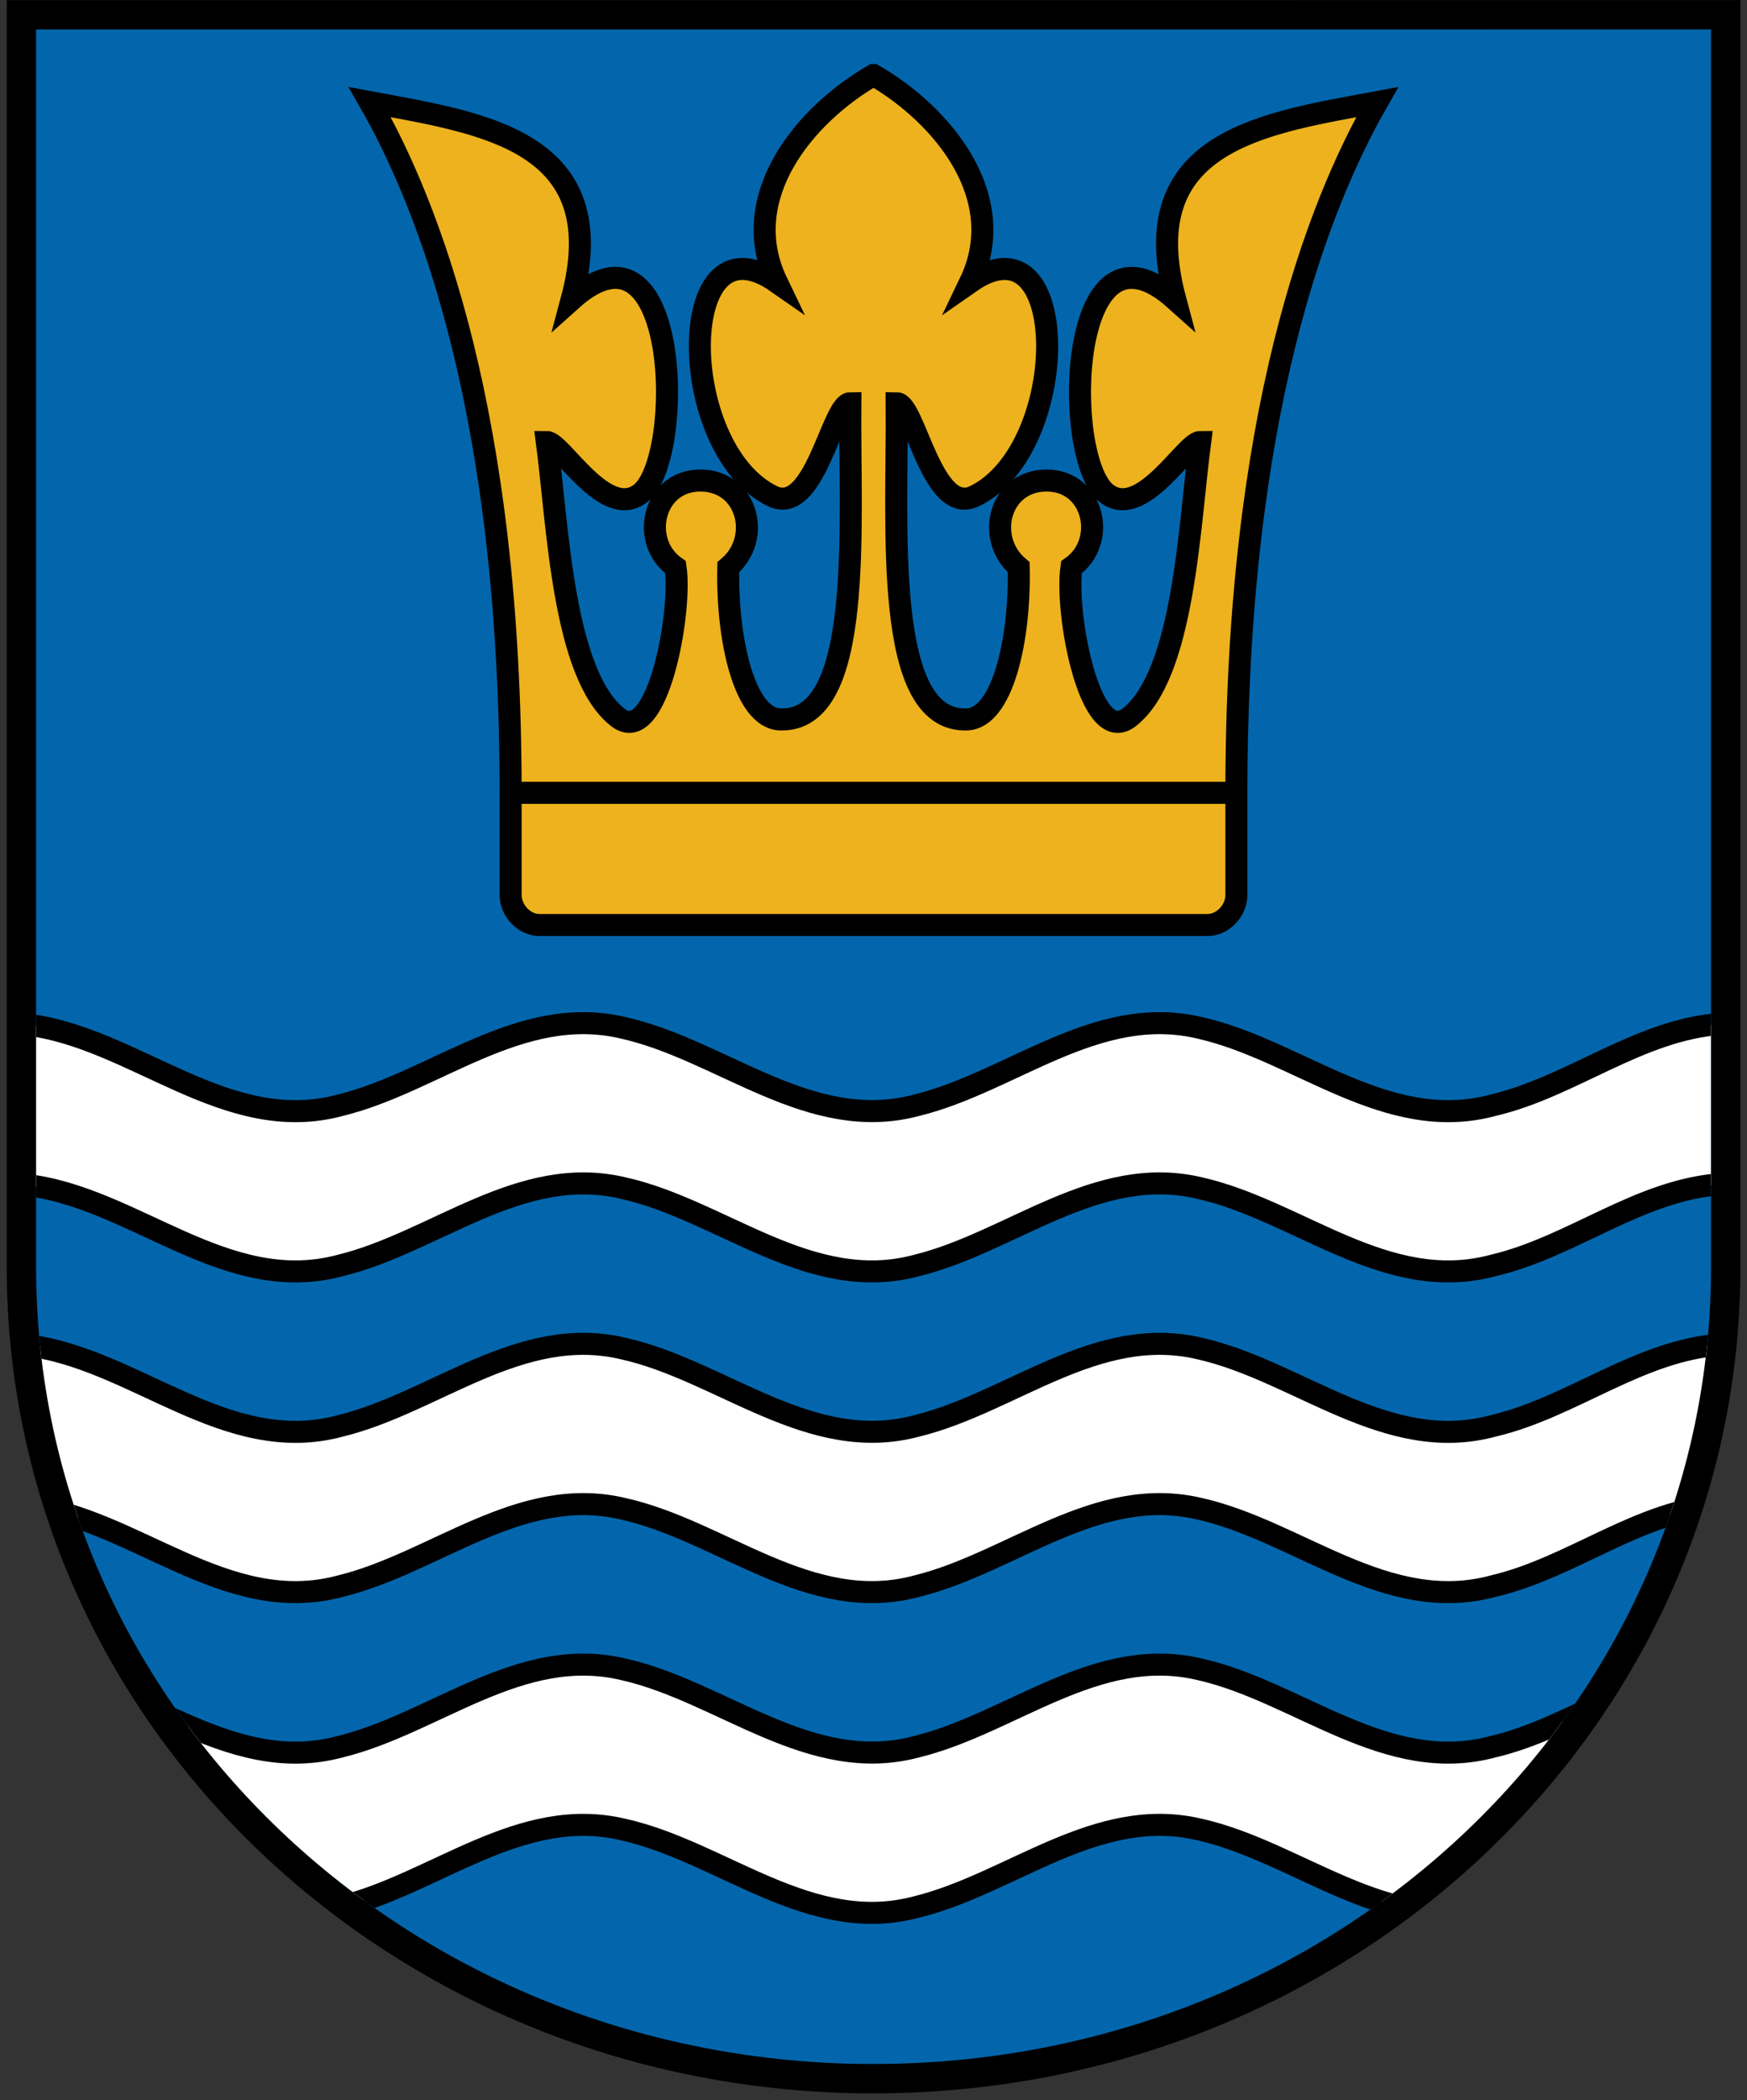 <svg xmlns="http://www.w3.org/2000/svg" viewBox="0 0 190.4 228.8" xmlns:xlink="http://www.w3.org/1999/xlink">
<rect x="0" y="0" width="190.4" height="228.8" fill="#333333" stroke="none"/>
<defs>
<clipPath id="b" clipPathUnits="userSpaceOnUse">
<path style="block-progression:tb;color:#000000;text-transform:none;text-indent:0" d="m3.938 3.219h91.282 91.25v134.82c0 48.07-40.62 86.81-91.25 86.81-50.638 0-91.282-38.74-91.282-86.81z"/>
</clipPath>
</defs>
<g stroke="#000">
<path d="m95.207 226.46c51.453 0 92.873-39.43 92.873-88.42v-136.43l-92.873 0.005-92.873-0 0 136.43c-0 48.99 41.422 88.42 92.873 88.42z" stroke-linecap="round" stroke-width="3.2" fill="#0366ac"/>
<path d="m119 10.219c-9.49 5.479-18.69 16.704-13.16 28.219-13.944-9.75-13.842 22.688-0.62 29.124 5.81 2.83 8.14-12.656 10.62-12.656-0.15 16.605 1.98 43.529-9.59 43.063-4.81-0.194-7.248-10.79-7.031-20.719 4.631-3.897 2.661-11.812-3.813-11.812-6.471 0-8.315 8.354-3.375 11.812 0.923 5.99-2.453 24.69-7.875 20.438-7.478-5.872-8.16-26.153-9.656-37.5 1.937-0.004 7.99 10.818 12.812 6.968 6.07-4.846 5.271-39.539-9.437-26.344 5.833-21.741-12.163-24.041-27.5-26.906 8.095 14.139 19.19 42.546 19.187 94.064v13.91c0 2.1 1.813 4.09 3.938 4.09h45.5 45.5c2.12 0 3.94-1.99 3.94-4.09v-13.91c-0.01-51.518 11.09-79.925 19.18-94.064-15.33 2.865-33.33 5.165-27.5 26.906-14.7-13.195-15.5 21.498-9.43 26.344 4.82 3.85 10.87-6.972 12.81-6.968-1.5 11.347-2.18 31.628-9.66 37.5-5.42 4.252-8.79-14.448-7.87-20.438 4.94-3.458 3.09-11.812-3.38-11.812s-8.44 7.915-3.81 11.812c0.22 9.929-2.22 20.525-7.03 20.719-11.57 0.466-9.44-26.458-9.59-43.063 2.48 0 4.81 15.486 10.62 12.656 13.22-6.436 13.32-38.874-0.62-29.124 5.53-11.515-3.67-22.74-13.16-28.219z" transform="scale(.8)" stroke-width="3" fill="#edb21d"/>
<path d="m55.65 86.375h79.1" stroke-width="2.4" fill="none"/>
</g>
<g clip-path="url(#b)">
<path id="a" d="m2.743 111.6c11.868 1.34 21.847 12.2 34.375 8.8 10.317-2.54 19.586-11.1 30.819-8.42 10.748 2.4 20.363 11.56 32.003 8.42 10.31-2.54 19.59-11.1 30.82-8.42 10.74 2.42 20.36 11.58 32 8.42 8.63-2.04 15.88-8.26 24.9-8.86v17.46c-9.02 0.6-16.27 6.84-24.9 8.86-11.64 3.16-21.26-6-32-8.42-11.23-2.68-20.51 5.88-30.82 8.42-11.64 3.16-21.255-6.02-32.003-8.42-11.233-2.68-20.502 5.9-30.819 8.42-12.528 3.4-22.507-7.46-34.375-8.78z" stroke="#000" stroke-width="2.4" fill="#fff"/>
<use xlink:href="#a" height="228.8" width="190.4" y="34.938"/>
<use xlink:href="#a" height="228.8" width="190.4" y="69.884"/>
</g>
</svg>